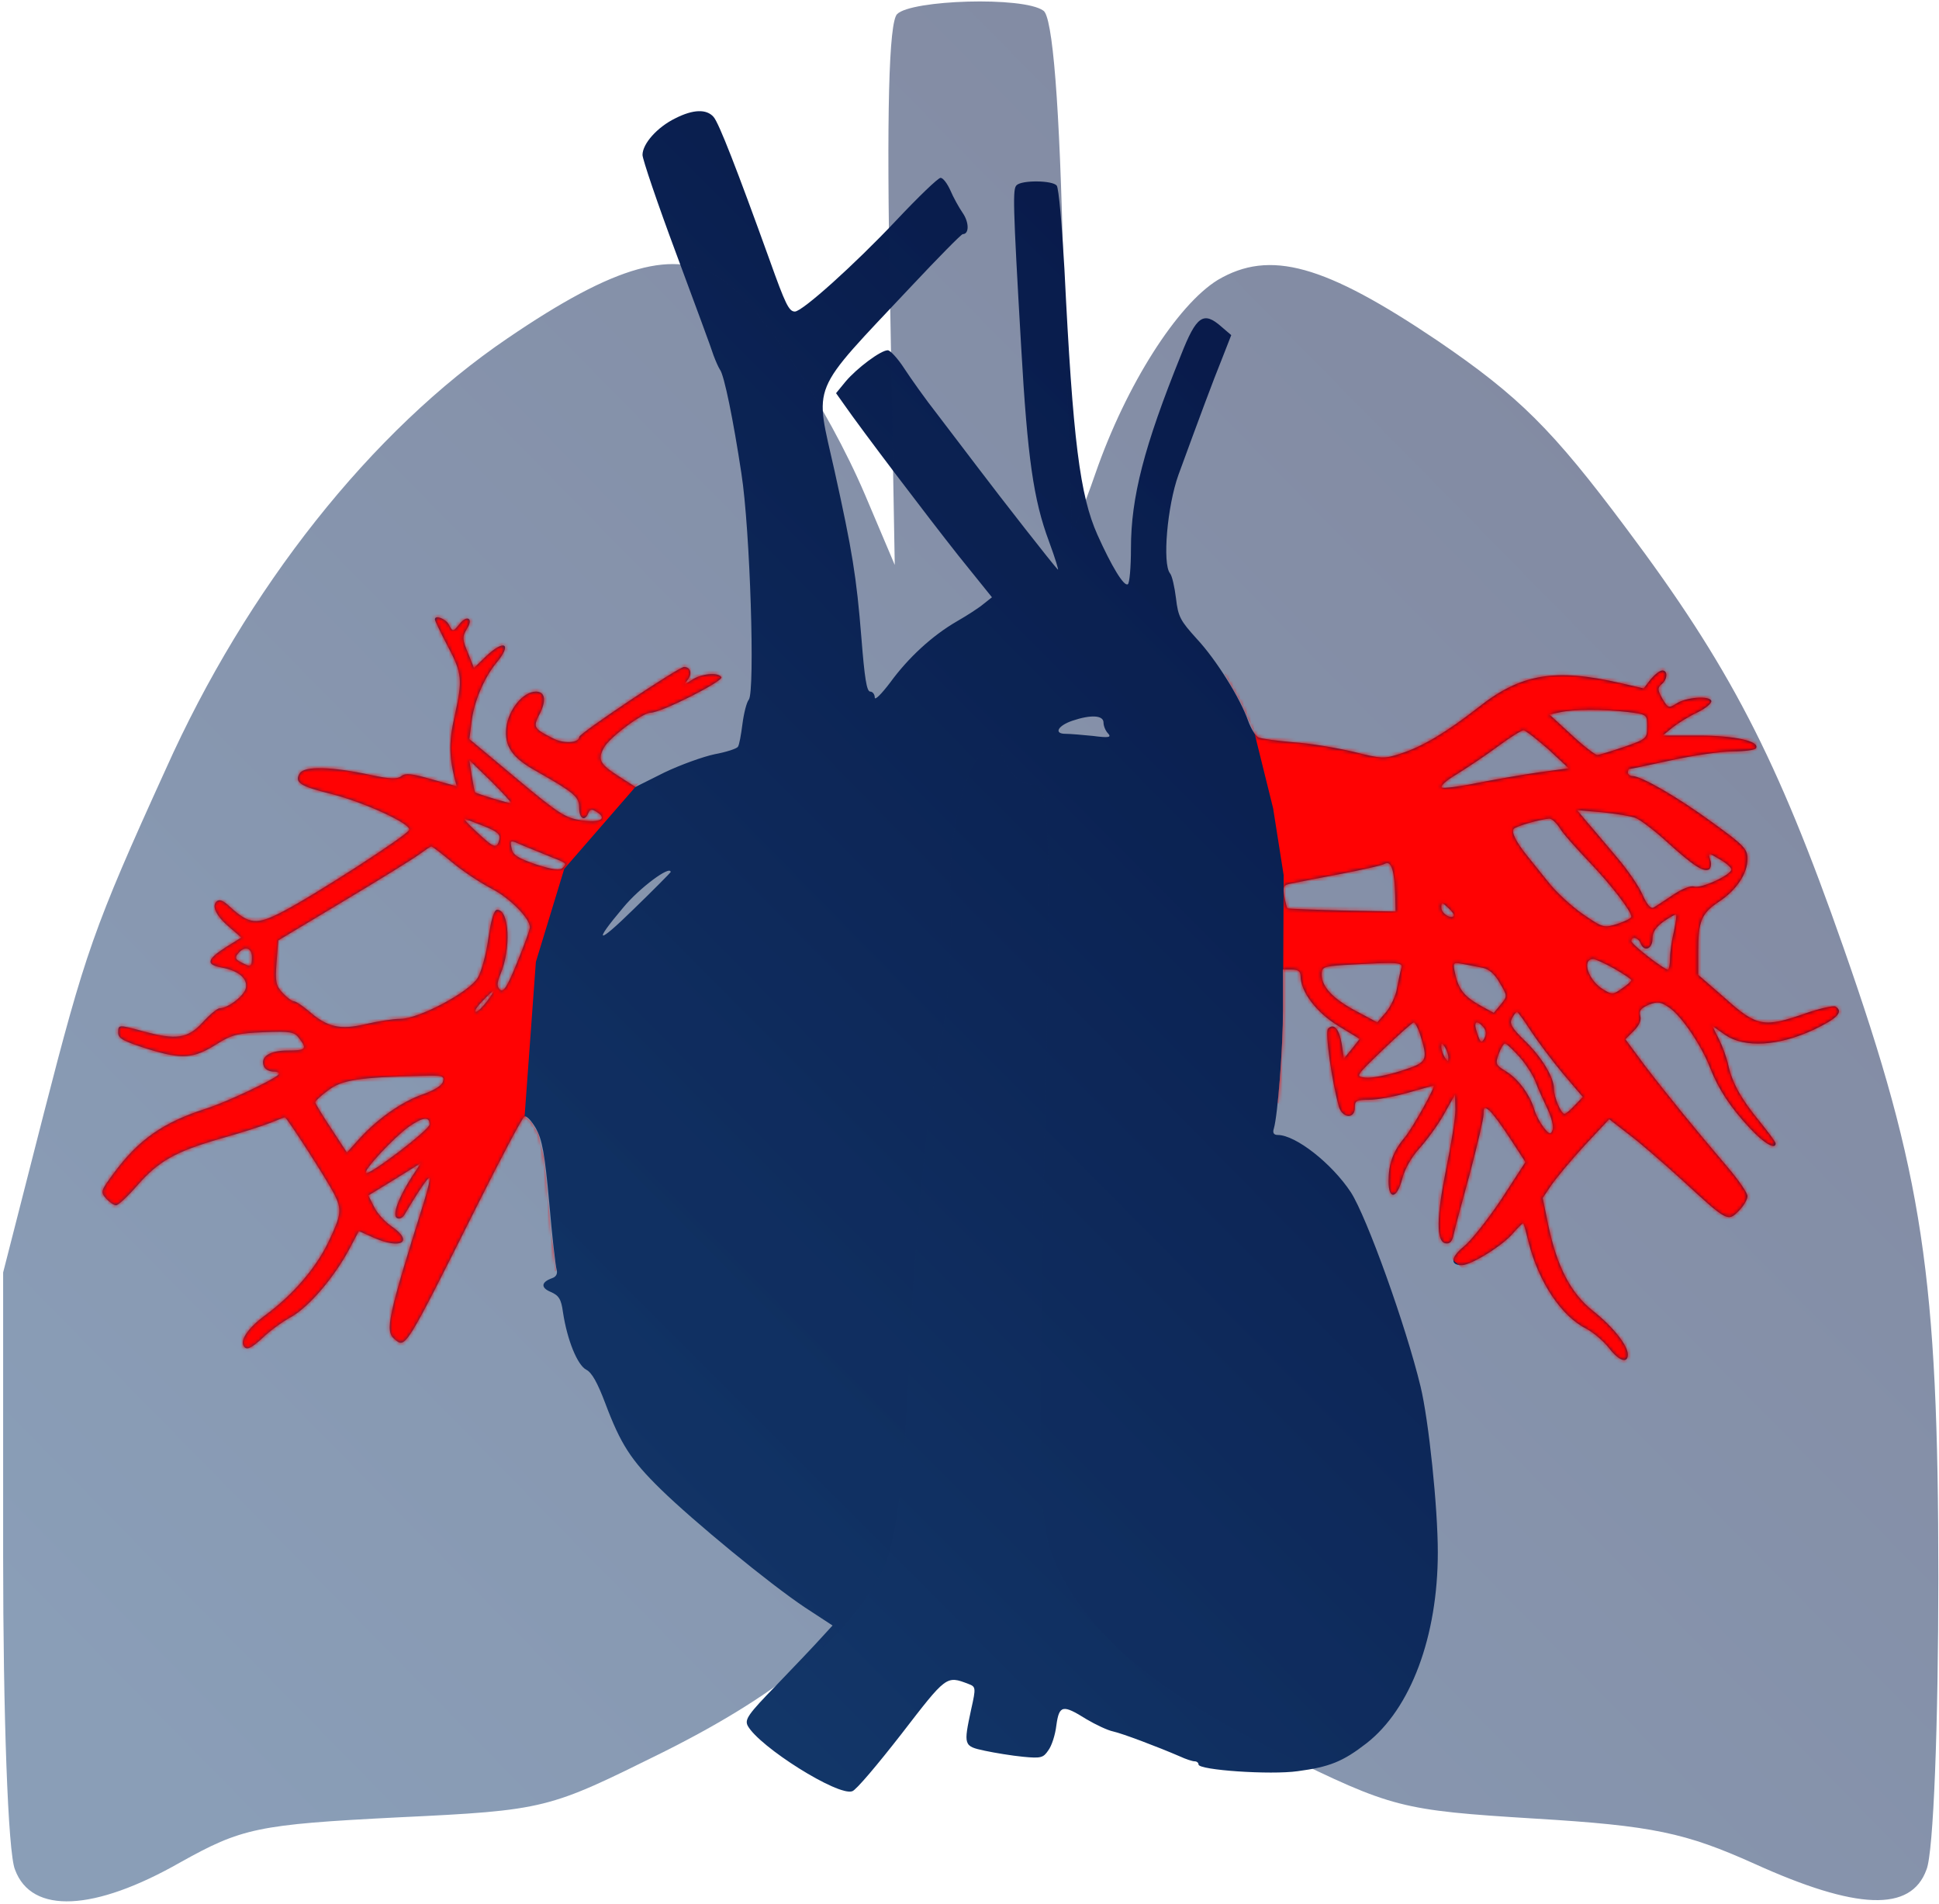 <?xml version="1.0" encoding="UTF-8"?> <svg xmlns="http://www.w3.org/2000/svg" width="551" height="541" viewBox="0 0 551 541" fill="none"> <path d="M191.88 33.636C186.78 36.136 182.58 40.837 182.58 44.036C182.58 45.236 186.88 57.937 192.18 72.136C197.48 86.436 202.28 99.337 202.78 101.036C203.38 102.636 204.18 104.436 204.58 105.036C205.78 106.536 208.38 119.336 210.68 134.536C213.18 150.536 214.58 196.636 212.78 198.836C212.18 199.536 211.38 202.636 210.98 205.736C210.58 208.836 210.08 211.736 209.68 212.236C209.38 212.736 206.38 213.736 203.08 214.336C199.78 215.036 193.38 217.336 188.78 219.536L180.58 223.637L175.58 220.436C170.48 217.136 169.78 215.836 171.58 212.536C173.08 209.636 182.58 202.536 184.88 202.536C187.88 202.536 205.68 193.536 204.98 192.436C204.08 190.936 199.18 191.436 196.58 193.236C194.28 194.736 194.18 194.736 195.38 193.236C196.78 191.536 196.28 189.536 194.38 189.536C192.88 189.536 164.58 208.436 164.58 209.436C164.58 211.136 160.18 211.436 157.18 209.836C151.78 207.136 151.48 206.636 153.08 203.436C155.38 199.136 154.98 196.536 152.28 196.536C148.68 196.536 144.48 201.636 143.88 206.736C143.28 212.036 145.48 215.337 152.38 219.137C163.28 225.337 164.58 226.436 164.58 229.536C164.58 232.636 166.18 233.636 167.18 231.036C167.68 229.936 168.18 229.836 169.58 230.736C172.68 232.736 170.58 233.837 165.28 233.137C160.68 232.437 158.98 231.436 146.78 221.236L133.38 210.036L133.98 205.336C134.58 199.636 137.58 192.536 141.08 188.336C145.68 182.836 143.28 181.537 137.98 186.637L134.68 189.836L133.18 186.036C131.28 181.536 131.28 181.036 132.78 178.536C134.58 175.736 132.68 174.636 130.58 177.336C128.68 179.636 128.68 179.636 127.58 177.536C126.68 175.836 123.58 174.636 123.58 176.036C123.58 176.336 125.18 179.736 127.18 183.536C131.38 191.436 131.48 193.136 129.18 203.536C127.58 210.536 127.58 214.636 129.18 221.236L129.78 223.436L122.58 221.436C117.08 219.836 115.18 219.636 114.08 220.536C112.98 221.436 110.98 221.436 105.38 220.236C94.18 217.836 86.58 217.636 85.18 219.736C83.58 222.336 85.18 223.437 94.18 225.637C103.58 228.037 116.88 234.136 116.28 235.836C115.78 237.336 89.28 254.436 80.38 259.036C72.88 262.936 70.88 262.736 65.28 257.636C63.38 255.836 62.28 255.436 61.48 256.236C60.08 257.636 61.58 260.537 65.58 263.837L68.58 266.436L64.08 269.236C58.78 272.636 58.48 274.136 62.88 274.936C67.78 275.836 70.38 278.036 69.88 280.736C69.48 282.936 64.78 286.536 62.38 286.536C61.78 286.536 59.58 288.336 57.58 290.536C53.38 295.136 50.08 295.636 40.58 293.036C33.58 291.136 33.58 291.136 33.58 293.536C33.58 295.136 35.18 295.936 42.08 298.136C51.88 301.136 54.98 300.936 61.88 296.536C65.88 294.036 67.58 293.637 74.98 293.337C82.48 293.037 83.68 293.236 84.98 295.036C87.38 298.136 86.98 298.536 81.68 298.536C76.58 298.536 73.88 300.336 74.98 303.036C75.28 303.836 76.48 304.536 77.78 304.536C79.08 304.536 79.58 304.936 79.08 305.436C77.38 307.036 64.28 313.236 58.58 315.036C46.38 318.936 39.38 323.837 32.38 333.337C28.58 338.437 28.48 338.736 30.18 340.636C31.08 341.636 32.38 342.536 32.98 342.536C33.58 342.536 36.28 340.036 38.88 337.036C45.08 329.936 49.68 327.336 62.78 323.536C68.58 321.936 74.98 319.836 76.98 319.036C78.88 318.236 80.68 317.536 80.98 317.536C81.48 317.536 92.78 335.037 94.98 339.337C97.18 343.737 97.08 345.136 93.18 353.236C89.68 360.436 83.18 368.037 75.28 373.837C70.28 377.537 67.88 381.236 69.48 382.836C70.28 383.636 71.48 383.036 74.38 380.436C76.38 378.436 80.18 375.636 82.78 374.236C87.88 371.336 95.08 362.836 99.28 354.936L101.98 349.837L105.98 351.636C113.98 355.236 117.78 352.936 111.18 348.436C109.28 347.136 107.08 344.636 106.28 342.936L104.68 339.736L112.18 335.136L119.58 330.536L117.08 334.337C113.28 340.237 111.38 345.336 112.78 346.136C113.48 346.536 114.38 346.136 114.98 345.136C119.18 338.036 121.78 334.336 122.08 334.736C122.28 334.936 121.58 338.036 120.48 341.536C110.18 374.336 109.38 378.236 112.08 380.536C115.28 383.236 114.88 383.937 135.88 342.036C142.48 328.836 148.38 317.737 148.98 317.337C149.58 316.937 150.98 318.436 152.28 320.636C154.08 323.936 154.78 327.637 156.08 341.837C156.88 351.337 157.88 359.837 158.18 360.837C158.48 361.937 158.08 362.836 156.88 363.236C153.78 364.336 153.58 365.936 156.48 367.136C158.78 368.136 159.48 369.136 159.98 372.936C161.18 380.836 164.08 387.936 166.58 389.236C168.18 390.036 169.78 392.936 171.98 398.736C176.38 410.436 179.28 414.936 187.78 423.236C196.98 432.236 218.58 450.036 228.78 456.836L236.58 461.936L233.28 465.536C231.58 467.436 225.88 473.436 220.78 478.736C212.48 487.236 211.58 488.636 212.48 490.436C215.78 496.436 238.18 510.536 242.18 509.036C243.28 508.736 249.48 501.336 256.18 492.736C268.98 476.136 268.88 476.136 275.18 478.536C277.28 479.336 277.38 479.536 275.98 485.736C273.78 496.036 273.78 496.236 279.88 497.536C282.68 498.136 287.58 498.936 290.68 499.236C295.78 499.736 296.48 499.536 297.88 497.436C298.88 496.136 299.88 492.936 300.18 490.336C300.98 484.536 301.98 484.336 308.68 488.536C311.38 490.136 314.78 491.736 316.28 492.036C318.98 492.636 328.78 496.336 335.28 499.136C336.98 499.936 338.88 500.536 339.48 500.536C340.08 500.536 340.58 500.936 340.58 501.436C340.58 503.036 361.08 504.436 368.78 503.336C377.78 502.136 381.58 500.636 388.28 495.436C400.88 485.636 408.58 465.036 408.58 441.136C408.58 428.336 405.98 403.536 403.68 394.036C399.48 376.636 388.38 345.837 383.88 338.837C378.48 330.637 368.18 322.536 363.08 322.536C361.98 322.536 361.58 321.936 361.98 320.736C363.08 317.036 364.58 297.836 364.58 286.936V275.536H367.08C368.88 275.536 369.58 276.037 369.58 277.337C369.58 281.837 374.08 287.736 380.28 291.536L386.38 295.236L384.18 298.036L381.88 300.837L381.28 296.736C380.58 292.436 379.08 290.637 377.38 292.337C376.48 293.237 378.48 307.436 380.48 314.536C381.48 317.836 385.08 318.036 384.98 314.736C384.98 312.836 385.38 312.536 388.98 312.536C391.28 312.536 396.28 311.636 400.08 310.536C403.88 309.436 407.18 308.536 407.38 308.536C408.08 308.536 401.38 320.636 399.18 323.236C395.88 327.136 394.58 330.736 394.58 335.636C394.58 341.136 396.98 340.736 398.48 334.936C399.18 332.236 401.08 328.836 403.28 326.436C405.28 324.236 408.48 319.936 410.28 316.736L413.48 311.036L413.58 315.337C413.58 317.737 412.38 325.236 410.98 332.036C408.18 345.936 408.08 352.837 410.78 353.337C411.98 353.537 412.68 352.837 413.08 350.837C413.38 349.337 415.48 341.536 417.68 333.536C419.78 325.536 421.58 317.936 421.58 316.636C421.58 314.536 421.78 314.436 423.28 315.636C424.18 316.436 426.88 320.036 429.18 323.636L433.48 330.236L426.68 340.736C422.88 346.436 418.08 352.536 415.98 354.236C412.28 357.236 411.98 359.536 415.38 359.536C418.08 359.536 427.08 353.936 429.98 350.436C431.48 348.736 432.78 347.436 432.88 347.636C433.08 347.836 433.68 350.236 434.38 353.036C437.18 364.236 443.68 374.036 450.68 377.536C452.78 378.636 455.68 381.136 457.18 383.036C459.98 386.736 462.58 387.637 462.58 384.937C462.58 382.337 458.28 376.936 452.68 372.536C446.38 367.536 442.48 360.036 439.98 348.236L438.38 340.436L440.88 336.736C442.28 334.736 446.48 329.636 450.28 325.536L457.28 318.036L462.68 322.236C465.68 324.436 472.58 330.436 478.08 335.436C490.88 347.236 490.98 347.236 494.08 344.136C495.48 342.736 496.58 340.836 496.58 339.936C496.58 339.036 493.98 335.236 490.88 331.636C481.68 320.836 473.78 311.136 467.58 303.036L461.88 295.337L464.28 292.936C465.88 291.336 466.48 289.836 466.08 288.636C465.68 287.236 466.28 286.536 468.48 285.536C471.08 284.536 471.88 284.636 474.48 286.436C477.98 288.936 483.58 297.236 485.98 303.536C488.28 309.436 491.78 314.836 497.38 320.736C501.28 324.936 504.58 326.836 504.58 324.936C504.58 324.536 502.48 321.736 499.98 318.636C494.78 312.336 492.18 307.636 491.08 302.536C490.68 300.636 489.48 297.337 488.48 295.337L486.58 291.536L490.28 294.136C495.78 297.836 505.28 297.336 515.38 292.636C522.08 289.436 523.98 287.536 521.58 286.036C520.98 285.736 517.28 286.536 513.18 287.936C501.28 292.136 499.18 291.736 490.28 283.736L482.58 277.036V270.337C482.58 261.737 483.48 259.536 488.48 256.236C493.48 252.936 496.58 248.236 496.58 244.036C496.58 241.236 495.48 240.137 486.48 233.637C476.78 226.537 466.38 220.536 463.88 220.536C463.18 220.536 462.58 220.036 462.58 219.536C462.58 218.936 462.78 218.536 462.98 218.536C463.28 218.536 468.58 217.436 474.98 216.036C481.38 214.636 489.18 213.536 492.48 213.536C495.78 213.536 498.68 213.137 498.98 212.637C500.18 210.637 492.88 209.036 482.78 209.036H472.48L475.28 206.736C476.78 205.536 479.98 203.536 482.38 202.436C484.78 201.236 486.48 199.837 486.28 199.137C485.68 197.637 479.08 198.136 476.38 199.936C474.18 201.336 473.98 201.236 472.38 198.536C470.98 196.036 470.98 195.436 472.18 194.436C473.88 193.036 473.98 190.536 472.38 190.536C471.68 190.536 470.28 191.636 469.08 193.036L467.08 195.637L460.58 194.137C441.88 189.837 432.18 191.436 420.08 201.036C410.98 208.136 404.28 212.137 398.08 214.137C393.28 215.737 392.58 215.637 384.58 213.637C379.88 212.537 372.28 211.236 367.58 210.936C362.88 210.536 358.38 209.936 357.58 209.536C356.68 209.036 355.48 207.036 354.68 204.836C352.48 198.536 345.68 187.536 340.08 181.536C335.48 176.436 334.78 175.336 334.18 170.036C333.78 166.836 333.08 163.636 332.48 162.936C330.28 160.236 331.68 143.836 334.88 134.936C340.88 118.536 344.78 108.037 347.18 102.137L349.88 95.237L347.08 92.837C341.98 88.337 339.98 89.737 335.58 100.936C325.08 126.936 321.38 141.336 321.38 155.836C321.38 161.136 320.98 165.836 320.48 166.036C319.38 166.736 315.88 160.936 311.88 152.036C306.88 140.836 304.88 125.336 302.48 76.537C301.78 64.136 300.88 53.437 300.28 52.736C299.08 51.236 290.38 51.136 288.88 52.636C287.78 53.736 287.78 57.136 290.18 98.537C291.98 130.136 293.68 142.036 298.08 153.836C299.88 158.736 300.98 162.336 300.58 161.836C299.28 160.536 284.58 141.737 278.08 133.137C274.78 128.837 269.48 121.837 266.28 117.637C262.98 113.437 258.88 107.636 256.98 104.736C255.18 101.936 252.98 99.537 252.28 99.537C250.28 99.537 243.48 104.636 240.28 108.436L237.58 111.736L239.78 114.836C244.98 122.336 263.68 146.936 272.38 157.936L281.88 169.736L279.48 171.637C278.18 172.737 274.78 174.936 271.98 176.536C264.88 180.636 258.08 186.936 252.98 193.936C250.48 197.236 248.58 199.136 248.58 198.236C248.58 197.336 247.98 196.536 247.28 196.536C246.28 196.536 245.68 192.636 244.78 181.236C243.38 163.836 242.18 156.536 237.18 133.936C231.48 108.336 229.68 112.536 258.98 81.337C266.58 73.237 273.18 66.537 273.58 66.537C275.48 66.537 275.38 63.136 273.58 60.536C272.48 58.937 270.88 56.036 270.08 54.136C269.18 52.136 267.98 50.536 267.28 50.536C266.58 50.536 260.88 56.036 254.58 62.736C242.68 75.337 227.98 88.537 225.88 88.537C224.18 88.537 223.18 86.436 218.68 73.837C209.38 48.036 204.28 34.937 202.78 33.236C200.78 30.936 196.98 31.037 191.88 33.636ZM462.58 202.336C468.08 203.036 468.08 203.036 468.08 206.536C468.08 209.836 467.88 210.036 461.58 212.236C457.98 213.436 454.58 214.536 453.88 214.536C453.28 214.536 449.88 211.936 446.48 208.736L440.28 203.036L443.18 202.436C446.98 201.536 455.68 201.536 462.58 202.336ZM313.58 205.336C313.58 206.336 314.18 207.736 314.88 208.436C315.88 209.536 315.18 209.737 310.58 209.137C307.58 208.837 304.08 208.536 302.78 208.536C299.38 208.536 300.58 206.236 304.68 204.836C309.98 203.036 313.58 203.236 313.58 205.336ZM439.98 212.936L445.78 218.336L436.98 219.536C432.08 220.236 424.28 221.636 419.58 222.536C414.88 223.536 410.48 224.036 409.78 223.836C409.08 223.536 410.88 221.837 413.78 220.137C416.68 218.337 421.98 214.836 425.48 212.236C428.98 209.636 432.28 207.536 432.98 207.536C433.58 207.636 436.68 210.036 439.98 212.936ZM145.18 228.236C144.98 228.436 135.58 225.637 134.98 225.137C134.88 225.037 134.48 223.036 134.08 220.536L133.38 216.036L139.48 221.936C142.78 225.236 145.38 228.036 145.18 228.236ZM464.78 232.436C466.08 232.936 470.18 236.036 473.78 239.336C481.18 246.036 484.08 247.936 485.68 247.036C486.18 246.636 486.38 245.436 485.98 244.336C485.38 242.236 485.38 242.237 488.58 244.137C490.38 245.137 491.88 246.436 491.98 247.036C492.18 248.536 483.38 252.636 481.38 251.936C480.38 251.636 477.88 252.637 475.38 254.337C472.98 255.937 470.58 257.536 469.88 257.936C469.08 258.336 467.98 257.037 466.78 254.337C465.78 251.937 462.48 247.137 459.48 243.637C456.48 240.137 452.78 235.636 451.08 233.736L448.18 230.236L455.28 230.836C459.28 231.236 463.48 231.936 464.78 232.436ZM137.68 234.836C141.38 236.336 142.28 237.137 141.88 238.637C141.18 241.337 140.38 241.036 135.48 236.436C133.08 234.236 131.58 232.536 132.08 232.736C132.68 232.936 135.18 233.836 137.68 234.836ZM443.18 235.236C444.08 236.836 447.98 241.136 451.68 245.036C457.88 251.536 463.58 258.936 463.58 260.536C463.58 260.936 461.78 261.836 459.68 262.536C455.78 263.736 455.58 263.737 449.88 259.837C446.68 257.637 442.08 253.436 439.78 250.436C437.38 247.436 434.78 244.236 434.08 243.336C430.68 239.136 429.38 236.336 430.18 235.536C430.98 234.736 437.28 232.937 440.18 232.637C440.88 232.537 442.18 233.736 443.18 235.236ZM156.08 243.336C161.18 245.336 161.18 245.337 159.88 246.637C159.08 247.437 156.98 247.137 152.28 245.637C147.08 243.837 145.68 242.936 145.38 241.036C144.88 238.636 144.88 238.636 148.48 240.236C150.48 241.036 153.88 242.436 156.08 243.336ZM128.58 245.137C131.58 247.637 136.58 250.936 139.68 252.536C144.78 255.136 150.58 260.936 150.58 263.536C150.58 264.136 148.98 268.536 146.98 273.436C144.18 280.336 143.08 282.136 142.08 281.236C141.18 280.336 141.18 279.436 142.18 276.936C145.28 269.636 144.78 258.536 141.28 258.536C140.38 258.536 139.58 261.236 138.78 266.636C138.18 271.136 136.78 276.137 135.78 277.837C133.48 281.837 119.08 289.536 113.78 289.536C111.78 289.536 107.28 290.236 103.88 291.036C96.68 292.736 92.98 291.937 87.78 287.337C85.98 285.837 84.08 284.536 83.48 284.536C82.98 284.536 81.48 283.436 80.28 282.136C78.38 280.036 78.18 278.936 78.58 273.536L79.08 267.236L97.58 256.136C107.78 250.036 117.48 244.036 119.08 242.836C120.78 241.636 122.28 240.536 122.58 240.536C122.88 240.536 125.58 242.637 128.58 245.137ZM396.48 254.536L396.58 259.036L381.38 258.736C372.98 258.536 365.98 258.236 365.88 258.136C365.68 258.036 365.28 256.436 364.98 254.736C364.48 252.036 364.68 251.537 366.68 251.137C367.98 250.837 374.28 249.636 380.58 248.436C386.88 247.236 392.78 245.936 393.58 245.436C395.38 244.536 396.28 247.436 396.48 254.536ZM190.58 247.836C190.58 247.936 185.78 252.836 179.88 258.536C169.68 268.536 168.38 268.236 177.08 257.936C181.68 252.336 190.58 245.736 190.58 247.836ZM413.08 260.337C412.18 261.237 409.58 259.536 409.58 257.936C409.58 256.336 409.78 256.336 411.58 258.036C412.68 259.036 413.38 260.037 413.08 260.337ZM475.68 264.636C475.08 267.036 474.58 270.536 474.58 272.236C474.58 274.036 474.28 275.536 473.98 275.536C472.78 275.536 463.58 268.336 463.58 267.436C463.58 265.936 465.58 266.436 466.18 268.036C467.18 270.636 469.58 269.736 469.58 266.736C469.58 264.836 470.58 263.437 472.78 261.837C474.58 260.637 476.08 259.736 476.28 259.936C476.48 260.136 476.18 262.236 475.68 264.636ZM71.58 272.036C71.58 274.836 71.28 274.936 68.48 273.436C66.88 272.636 66.68 272.136 67.68 270.936C69.48 268.736 71.58 269.236 71.58 272.036ZM458.68 275.236C461.38 276.836 463.58 278.236 463.58 278.536C463.58 278.836 462.38 279.936 460.88 280.936C458.48 282.636 458.08 282.736 455.68 281.236C451.38 278.736 449.28 272.536 452.78 272.536C453.28 272.536 455.98 273.736 458.68 275.236ZM398.18 275.236C397.88 276.236 397.38 278.737 396.98 280.837C396.68 282.937 395.18 286.036 393.88 287.636L391.38 290.536L385.38 287.337C378.78 283.837 375.58 280.436 375.58 276.936C375.58 274.836 376.08 274.636 381.88 274.236C397.88 273.336 398.78 273.436 398.18 275.236ZM421.38 275.036C423.18 275.436 424.78 276.837 426.18 279.337C428.38 283.037 428.38 283.136 426.48 285.436L424.48 287.837L420.98 285.936C416.28 283.336 414.58 281.336 413.58 277.036C412.78 273.436 412.78 273.436 415.68 273.936C417.28 274.236 419.78 274.736 421.38 275.036ZM138.38 284.536C137.18 286.136 135.78 287.536 135.18 287.536C134.68 287.536 135.48 286.136 137.08 284.536C138.68 282.836 140.08 281.536 140.28 281.536C140.48 281.536 139.68 282.836 138.38 284.536ZM434.98 292.936C436.88 295.836 440.98 301.336 444.08 305.036L449.78 311.736L447.48 314.136C446.28 315.436 444.98 316.536 444.58 316.536C443.58 316.536 441.58 311.736 441.58 309.436C441.58 306.136 438.08 300.336 433.18 295.636C429.48 292.036 428.88 290.837 429.68 289.337C430.18 288.337 430.88 287.536 431.08 287.536C431.28 287.536 433.08 289.936 434.98 292.936ZM403.48 293.736C405.88 301.536 405.78 301.837 398.08 304.337C394.28 305.537 389.78 306.436 388.08 306.236C385.08 305.936 385.08 305.936 393.08 298.236C397.48 294.036 401.38 290.536 401.78 290.536C402.08 290.536 402.88 292.036 403.48 293.736ZM421.58 291.936C422.38 292.936 422.38 294.036 421.78 295.136C420.98 296.536 420.68 296.336 419.78 293.636C418.58 290.336 419.48 289.536 421.58 291.936ZM411.58 300.536C411.58 301.836 411.48 301.836 410.58 300.536C410.08 299.736 409.58 298.336 409.58 297.536C409.58 296.236 409.68 296.236 410.58 297.536C411.08 298.336 411.58 299.736 411.58 300.536ZM431.78 300.337C433.58 302.337 435.68 305.636 436.38 307.536C437.08 309.436 438.68 312.936 439.78 315.236C440.88 317.536 441.58 320.236 441.18 321.136C440.68 322.536 440.28 322.436 438.68 320.436C437.68 319.136 436.48 316.936 436.08 315.536C434.78 311.136 431.58 306.736 428.08 304.536C424.98 302.636 424.88 302.336 425.88 299.536C426.48 297.836 427.28 296.536 427.68 296.536C428.08 296.536 429.88 298.237 431.78 300.337ZM125.88 307.337C125.68 308.437 123.38 309.836 120.28 310.936C114.18 313.036 107.28 317.936 102.18 323.536L98.58 327.536L94.08 320.636C91.58 316.936 89.58 313.536 89.58 313.236C89.58 312.936 91.18 311.337 93.28 309.837C97.08 306.937 101.88 306.136 119.78 305.736C125.68 305.536 126.38 305.737 125.88 307.337ZM122.08 319.536C122.08 321.036 104.88 334.137 103.98 333.337C103.28 332.537 111.68 323.537 115.98 320.337C120.08 317.437 122.08 317.136 122.08 319.536Z" fill="url(#paint0_linear_135_70)"></path> <g opacity="0.5"> <path d="M254.933 4C252.572 6.362 251.897 32.34 252.909 83.958L254.259 160.542L245.824 140.637C235.028 115.334 215.798 86.32 205.002 79.235C191.844 70.463 174.976 75.186 144.275 96.104C105.477 122.419 70.052 167.29 47.111 218.57C26.531 263.778 24.169 270.863 12.361 316.746L0.891 361.617V442.249C0.891 486.445 2.24 526.593 4.264 531.316C8.988 544.136 26.868 543.124 51.159 529.292C68.703 519.508 73.089 518.496 112.899 516.472C155.408 514.447 155.745 514.11 188.471 497.916C222.883 480.71 242.788 463.841 251.56 444.611C254.933 437.526 257.295 416.272 258.644 381.522C259.994 352.845 263.368 317.758 266.067 303.926C269.103 290.094 270.79 268.839 270.115 256.694C268.766 228.017 279.899 201.027 286.309 217.896C287.659 220.595 290.695 222.956 293.731 222.956C298.454 222.956 298.792 234.427 296.768 327.88C294.743 423.019 295.081 433.815 300.141 444.948C309.588 465.191 329.156 481.385 363.905 498.253C395.618 513.773 397.98 514.447 436.103 516.809C469.84 518.833 478.95 520.857 498.517 529.629C527.531 542.787 543.051 543.462 547.437 531.316C549.461 526.593 550.81 489.482 550.81 448.322C550.81 362.966 546.424 333.615 523.82 269.176C504.927 215.197 491.432 189.219 462.081 150.083C441.164 122.081 431.717 112.635 408.438 96.778C376.388 75.186 360.869 70.8 346.024 79.572C334.554 86.657 320.046 109.261 311.275 134.564C307.564 145.36 304.527 152.108 304.527 150.421C304.527 148.397 303.515 114.997 302.166 76.198C301.153 29.641 299.129 4.338 296.43 2.988C290.695 -1.06 258.982 -0.048 254.933 4Z" fill="url(#paint1_linear_135_70)"></path> </g> <mask id="mask0_135_70" style="mask-type:alpha" maskUnits="userSpaceOnUse" x="29" y="31" width="494" height="479"> <path d="M191.88 33.636C186.78 36.136 182.58 40.837 182.58 44.036C182.58 45.236 186.88 57.937 192.18 72.136C197.48 86.436 202.28 99.337 202.78 101.036C203.38 102.636 204.18 104.436 204.58 105.036C205.78 106.536 208.38 119.336 210.68 134.536C213.18 150.536 214.58 196.636 212.78 198.836C212.18 199.536 211.38 202.636 210.98 205.736C210.58 208.836 210.08 211.736 209.68 212.236C209.38 212.736 206.38 213.736 203.08 214.336C199.78 215.036 193.38 217.336 188.78 219.536L180.58 223.637L175.58 220.436C170.48 217.136 169.78 215.836 171.58 212.536C173.08 209.636 182.58 202.536 184.88 202.536C187.88 202.536 205.68 193.536 204.98 192.436C204.08 190.936 199.18 191.436 196.58 193.236C194.28 194.736 194.18 194.736 195.38 193.236C196.78 191.536 196.28 189.536 194.38 189.536C192.88 189.536 164.58 208.436 164.58 209.436C164.58 211.136 160.18 211.436 157.18 209.836C151.78 207.136 151.48 206.636 153.08 203.436C155.38 199.136 154.98 196.536 152.28 196.536C148.68 196.536 144.48 201.636 143.88 206.736C143.28 212.036 145.48 215.337 152.38 219.137C163.28 225.337 164.58 226.436 164.58 229.536C164.58 232.636 166.18 233.636 167.18 231.036C167.68 229.936 168.18 229.836 169.58 230.736C172.68 232.736 170.58 233.837 165.28 233.137C160.68 232.437 158.98 231.436 146.78 221.236L133.38 210.036L133.98 205.336C134.58 199.636 137.58 192.536 141.08 188.336C145.68 182.836 143.28 181.537 137.98 186.637L134.68 189.836L133.18 186.036C131.28 181.536 131.28 181.036 132.78 178.536C134.58 175.736 132.68 174.636 130.58 177.336C128.68 179.636 128.68 179.636 127.58 177.536C126.68 175.836 123.58 174.636 123.58 176.036C123.58 176.336 125.18 179.736 127.18 183.536C131.38 191.436 131.48 193.136 129.18 203.536C127.58 210.536 127.58 214.636 129.18 221.236L129.78 223.436L122.58 221.436C117.08 219.836 115.18 219.636 114.08 220.536C112.98 221.436 110.98 221.436 105.38 220.236C94.18 217.836 86.58 217.636 85.18 219.736C83.58 222.336 85.18 223.437 94.18 225.637C103.58 228.037 116.88 234.136 116.28 235.836C115.78 237.336 89.28 254.436 80.38 259.036C72.88 262.936 70.88 262.736 65.28 257.636C63.38 255.836 62.28 255.436 61.48 256.236C60.08 257.636 61.58 260.537 65.58 263.837L68.58 266.436L64.08 269.236C58.78 272.636 58.48 274.136 62.88 274.936C67.78 275.836 70.38 278.036 69.88 280.736C69.48 282.936 64.78 286.536 62.38 286.536C61.78 286.536 59.58 288.336 57.58 290.536C53.38 295.136 50.08 295.636 40.58 293.036C33.58 291.136 33.58 291.136 33.58 293.536C33.58 295.136 35.18 295.936 42.08 298.136C51.88 301.136 54.98 300.936 61.88 296.536C65.88 294.036 67.58 293.637 74.98 293.337C82.48 293.037 83.68 293.236 84.98 295.036C87.38 298.136 86.98 298.536 81.68 298.536C76.58 298.536 73.88 300.336 74.98 303.036C75.28 303.836 76.48 304.536 77.78 304.536C79.08 304.536 79.58 304.936 79.08 305.436C77.38 307.036 64.28 313.236 58.58 315.036C46.38 318.936 39.38 323.837 32.38 333.337C28.58 338.437 28.48 338.736 30.18 340.636C31.08 341.636 32.38 342.536 32.98 342.536C33.58 342.536 36.28 340.036 38.88 337.036C45.08 329.936 49.68 327.336 62.78 323.536C68.58 321.936 74.98 319.836 76.98 319.036C78.88 318.236 80.68 317.536 80.98 317.536C81.48 317.536 92.78 335.037 94.98 339.337C97.18 343.737 97.08 345.136 93.18 353.236C89.68 360.436 83.18 368.037 75.28 373.837C70.28 377.537 67.88 381.236 69.48 382.836C70.28 383.636 71.48 383.036 74.38 380.436C76.38 378.436 80.18 375.636 82.78 374.236C87.88 371.336 95.08 362.836 99.28 354.936L101.98 349.837L105.98 351.636C113.98 355.236 117.78 352.936 111.18 348.436C109.28 347.136 107.08 344.636 106.28 342.936L104.68 339.736L112.18 335.136L119.58 330.536L117.08 334.337C113.28 340.237 111.38 345.336 112.78 346.136C113.48 346.536 114.38 346.136 114.98 345.136C119.18 338.036 121.78 334.336 122.08 334.736C122.28 334.936 121.58 338.036 120.48 341.536C110.18 374.336 109.38 378.236 112.08 380.536C115.28 383.236 114.88 383.937 135.88 342.036C142.48 328.836 148.38 317.737 148.98 317.337C149.58 316.937 150.98 318.436 152.28 320.636C154.08 323.936 154.78 327.637 156.08 341.837C156.88 351.337 157.88 359.837 158.18 360.837C158.48 361.937 158.08 362.836 156.88 363.236C153.78 364.336 153.58 365.936 156.48 367.136C158.78 368.136 159.48 369.136 159.98 372.936C161.18 380.836 164.08 387.936 166.58 389.236C168.18 390.036 169.78 392.936 171.98 398.736C176.38 410.436 179.28 414.936 187.78 423.236C196.98 432.236 218.58 450.036 228.78 456.836L236.58 461.936L233.28 465.536C231.58 467.436 225.88 473.436 220.78 478.736C212.48 487.236 211.58 488.636 212.48 490.436C215.78 496.436 238.18 510.536 242.18 509.036C243.28 508.736 249.48 501.336 256.18 492.736C268.98 476.136 268.88 476.136 275.18 478.536C277.28 479.336 277.38 479.536 275.98 485.736C273.78 496.036 273.78 496.236 279.88 497.536C282.68 498.136 287.58 498.936 290.68 499.236C295.78 499.736 296.48 499.536 297.88 497.436C298.88 496.136 299.88 492.936 300.18 490.336C300.98 484.536 301.98 484.336 308.68 488.536C311.38 490.136 314.78 491.736 316.28 492.036C318.98 492.636 328.78 496.336 335.28 499.136C336.98 499.936 338.88 500.536 339.48 500.536C340.08 500.536 340.58 500.936 340.58 501.436C340.58 503.036 361.08 504.436 368.78 503.336C377.78 502.136 381.58 500.636 388.28 495.436C400.88 485.636 408.58 465.036 408.58 441.136C408.58 428.336 405.98 403.536 403.68 394.036C399.48 376.636 388.38 345.837 383.88 338.837C378.48 330.637 368.18 322.536 363.08 322.536C361.98 322.536 361.58 321.936 361.98 320.736C363.08 317.036 364.58 297.836 364.58 286.936V275.536H367.08C368.88 275.536 369.58 276.037 369.58 277.337C369.58 281.837 374.08 287.736 380.28 291.536L386.38 295.236L384.18 298.036L381.88 300.837L381.28 296.736C380.58 292.436 379.08 290.637 377.38 292.337C376.48 293.237 378.48 307.436 380.48 314.536C381.48 317.836 385.08 318.036 384.98 314.736C384.98 312.836 385.38 312.536 388.98 312.536C391.28 312.536 396.28 311.636 400.08 310.536C403.88 309.436 407.18 308.536 407.38 308.536C408.08 308.536 401.38 320.636 399.18 323.236C395.88 327.136 394.58 330.736 394.58 335.636C394.58 341.136 396.98 340.736 398.48 334.936C399.18 332.236 401.08 328.836 403.28 326.436C405.28 324.236 408.48 319.936 410.28 316.736L413.48 311.036L413.58 315.337C413.58 317.737 412.38 325.236 410.98 332.036C408.18 345.936 408.08 352.837 410.78 353.337C411.98 353.537 412.68 352.837 413.08 350.837C413.38 349.337 415.48 341.536 417.68 333.536C419.78 325.536 421.58 317.936 421.58 316.636C421.58 314.536 421.78 314.436 423.28 315.636C424.18 316.436 426.88 320.036 429.18 323.636L433.48 330.236L426.68 340.736C422.88 346.436 418.08 352.536 415.98 354.236C412.28 357.236 411.98 359.536 415.38 359.536C418.08 359.536 427.08 353.936 429.98 350.436C431.48 348.736 432.78 347.436 432.88 347.636C433.08 347.836 433.68 350.236 434.38 353.036C437.18 364.236 443.68 374.036 450.68 377.536C452.78 378.636 455.68 381.136 457.18 383.036C459.98 386.736 462.58 387.637 462.58 384.937C462.58 382.337 458.28 376.936 452.68 372.536C446.38 367.536 442.48 360.036 439.98 348.236L438.38 340.436L440.88 336.736C442.28 334.736 446.48 329.636 450.28 325.536L457.28 318.036L462.68 322.236C465.68 324.436 472.58 330.436 478.08 335.436C490.88 347.236 490.98 347.236 494.08 344.136C495.48 342.736 496.58 340.836 496.58 339.936C496.58 339.036 493.98 335.236 490.88 331.636C481.68 320.836 473.78 311.136 467.58 303.036L461.88 295.337L464.28 292.936C465.88 291.336 466.48 289.836 466.08 288.636C465.68 287.236 466.28 286.536 468.48 285.536C471.08 284.536 471.88 284.636 474.48 286.436C477.98 288.936 483.58 297.236 485.98 303.536C488.28 309.436 491.78 314.836 497.38 320.736C501.28 324.936 504.58 326.836 504.58 324.936C504.58 324.536 502.48 321.736 499.98 318.636C494.78 312.336 492.18 307.636 491.08 302.536C490.68 300.636 489.48 297.337 488.48 295.337L486.58 291.536L490.28 294.136C495.78 297.836 505.28 297.336 515.38 292.636C522.08 289.436 523.98 287.536 521.58 286.036C520.98 285.736 517.28 286.536 513.18 287.936C501.28 292.136 499.18 291.736 490.28 283.736L482.58 277.036V270.337C482.58 261.737 483.48 259.536 488.48 256.236C493.48 252.936 496.58 248.236 496.58 244.036C496.58 241.236 495.48 240.137 486.48 233.637C476.78 226.537 466.38 220.536 463.88 220.536C463.18 220.536 462.58 220.036 462.58 219.536C462.58 218.936 462.78 218.536 462.98 218.536C463.28 218.536 468.58 217.436 474.98 216.036C481.38 214.636 489.18 213.536 492.48 213.536C495.78 213.536 498.68 213.137 498.98 212.637C500.18 210.637 492.88 209.036 482.78 209.036H472.48L475.28 206.736C476.78 205.536 479.98 203.536 482.38 202.436C484.78 201.236 486.48 199.837 486.28 199.137C485.68 197.637 479.08 198.136 476.38 199.936C474.18 201.336 473.98 201.236 472.38 198.536C470.98 196.036 470.98 195.436 472.18 194.436C473.88 193.036 473.98 190.536 472.38 190.536C471.68 190.536 470.28 191.636 469.08 193.036L467.08 195.637L460.58 194.137C441.88 189.837 432.18 191.436 420.08 201.036C410.98 208.136 404.28 212.137 398.08 214.137C393.28 215.737 392.58 215.637 384.58 213.637C379.88 212.537 372.28 211.236 367.58 210.936C362.88 210.536 358.38 209.936 357.58 209.536C356.68 209.036 355.48 207.036 354.68 204.836C352.48 198.536 345.68 187.536 340.08 181.536C335.48 176.436 334.78 175.336 334.18 170.036C333.78 166.836 333.08 163.636 332.48 162.936C330.28 160.236 331.68 143.836 334.88 134.936C340.88 118.536 344.78 108.037 347.18 102.137L349.88 95.237L347.08 92.837C341.98 88.337 339.98 89.737 335.58 100.936C325.08 126.936 321.38 141.336 321.38 155.836C321.38 161.136 320.98 165.836 320.48 166.036C319.38 166.736 315.88 160.936 311.88 152.036C306.88 140.836 304.88 125.336 302.48 76.537C301.78 64.136 300.88 53.437 300.28 52.736C299.08 51.236 290.38 51.136 288.88 52.636C287.78 53.736 287.78 57.136 290.18 98.537C291.98 130.136 293.68 142.036 298.08 153.836C299.88 158.736 300.98 162.336 300.58 161.836C299.28 160.536 284.58 141.737 278.08 133.137C274.78 128.837 269.48 121.837 266.28 117.637C262.98 113.437 258.88 107.636 256.98 104.736C255.18 101.936 252.98 99.537 252.28 99.537C250.28 99.537 243.48 104.636 240.28 108.436L237.58 111.736L239.78 114.836C244.98 122.336 263.68 146.936 272.38 157.936L281.88 169.736L279.48 171.637C278.18 172.737 274.78 174.936 271.98 176.536C264.88 180.636 258.08 186.936 252.98 193.936C250.48 197.236 248.58 199.136 248.58 198.236C248.58 197.336 247.98 196.536 247.28 196.536C246.28 196.536 245.68 192.636 244.78 181.236C243.38 163.836 242.18 156.536 237.18 133.936C231.48 108.336 229.68 112.536 258.98 81.337C266.58 73.237 273.18 66.537 273.58 66.537C275.48 66.537 275.38 63.136 273.58 60.536C272.48 58.937 270.88 56.036 270.08 54.136C269.18 52.136 267.98 50.536 267.28 50.536C266.58 50.536 260.88 56.036 254.58 62.736C242.68 75.337 227.98 88.537 225.88 88.537C224.18 88.537 223.18 86.436 218.68 73.837C209.38 48.036 204.28 34.937 202.78 33.236C200.78 30.936 196.98 31.037 191.88 33.636ZM462.58 202.336C468.08 203.036 468.08 203.036 468.08 206.536C468.08 209.836 467.88 210.036 461.58 212.236C457.98 213.436 454.58 214.536 453.88 214.536C453.28 214.536 449.88 211.936 446.48 208.736L440.28 203.036L443.18 202.436C446.98 201.536 455.68 201.536 462.58 202.336ZM313.58 205.336C313.58 206.336 314.18 207.736 314.88 208.436C315.88 209.536 315.18 209.737 310.58 209.137C307.58 208.837 304.08 208.536 302.78 208.536C299.38 208.536 300.58 206.236 304.68 204.836C309.98 203.036 313.58 203.236 313.58 205.336ZM439.98 212.936L445.78 218.336L436.98 219.536C432.08 220.236 424.28 221.636 419.58 222.536C414.88 223.536 410.48 224.036 409.78 223.836C409.08 223.536 410.88 221.837 413.78 220.137C416.68 218.337 421.98 214.836 425.48 212.236C428.98 209.636 432.28 207.536 432.98 207.536C433.58 207.636 436.68 210.036 439.98 212.936ZM145.18 228.236C144.98 228.436 135.58 225.637 134.98 225.137C134.88 225.037 134.48 223.036 134.08 220.536L133.38 216.036L139.48 221.936C142.78 225.236 145.38 228.036 145.18 228.236ZM464.78 232.436C466.08 232.936 470.18 236.036 473.78 239.336C481.18 246.036 484.08 247.936 485.68 247.036C486.18 246.636 486.38 245.436 485.98 244.336C485.38 242.236 485.38 242.237 488.58 244.137C490.38 245.137 491.88 246.436 491.98 247.036C492.18 248.536 483.38 252.636 481.38 251.936C480.38 251.636 477.88 252.637 475.38 254.337C472.98 255.937 470.58 257.536 469.88 257.936C469.08 258.336 467.98 257.037 466.78 254.337C465.78 251.937 462.48 247.137 459.48 243.637C456.48 240.137 452.78 235.636 451.08 233.736L448.18 230.236L455.28 230.836C459.28 231.236 463.48 231.936 464.78 232.436ZM137.68 234.836C141.38 236.336 142.28 237.137 141.88 238.637C141.18 241.337 140.38 241.036 135.48 236.436C133.08 234.236 131.58 232.536 132.08 232.736C132.68 232.936 135.18 233.836 137.68 234.836ZM443.18 235.236C444.08 236.836 447.98 241.136 451.68 245.036C457.88 251.536 463.58 258.936 463.58 260.536C463.58 260.936 461.78 261.836 459.68 262.536C455.78 263.736 455.58 263.737 449.88 259.837C446.68 257.637 442.08 253.436 439.78 250.436C437.38 247.436 434.78 244.236 434.08 243.336C430.68 239.136 429.38 236.336 430.18 235.536C430.98 234.736 437.28 232.937 440.18 232.637C440.88 232.537 442.18 233.736 443.18 235.236ZM156.08 243.336C161.18 245.336 161.18 245.337 159.88 246.637C159.08 247.437 156.98 247.137 152.28 245.637C147.08 243.837 145.68 242.936 145.38 241.036C144.88 238.636 144.88 238.636 148.48 240.236C150.48 241.036 153.88 242.436 156.08 243.336ZM128.58 245.137C131.58 247.637 136.58 250.936 139.68 252.536C144.78 255.136 150.58 260.936 150.58 263.536C150.58 264.136 148.98 268.536 146.98 273.436C144.18 280.336 143.08 282.136 142.08 281.236C141.18 280.336 141.18 279.436 142.18 276.936C145.28 269.636 144.78 258.536 141.28 258.536C140.38 258.536 139.58 261.236 138.78 266.636C138.18 271.136 136.78 276.137 135.78 277.837C133.48 281.837 119.08 289.536 113.78 289.536C111.78 289.536 107.28 290.236 103.88 291.036C96.68 292.736 92.98 291.937 87.78 287.337C85.98 285.837 84.08 284.536 83.48 284.536C82.98 284.536 81.48 283.436 80.28 282.136C78.38 280.036 78.18 278.936 78.58 273.536L79.08 267.236L97.58 256.136C107.78 250.036 117.48 244.036 119.08 242.836C120.78 241.636 122.28 240.536 122.58 240.536C122.88 240.536 125.58 242.637 128.58 245.137ZM396.48 254.536L396.58 259.036L381.38 258.736C372.98 258.536 365.98 258.236 365.88 258.136C365.68 258.036 365.28 256.436 364.98 254.736C364.48 252.036 364.68 251.537 366.68 251.137C367.98 250.837 374.28 249.636 380.58 248.436C386.88 247.236 392.78 245.936 393.58 245.436C395.38 244.536 396.28 247.436 396.48 254.536ZM190.58 247.836C190.58 247.936 185.78 252.836 179.88 258.536C169.68 268.536 168.38 268.236 177.08 257.936C181.68 252.336 190.58 245.736 190.58 247.836ZM413.08 260.337C412.18 261.237 409.58 259.536 409.58 257.936C409.58 256.336 409.78 256.336 411.58 258.036C412.68 259.036 413.38 260.037 413.08 260.337ZM475.68 264.636C475.08 267.036 474.58 270.536 474.58 272.236C474.58 274.036 474.28 275.536 473.98 275.536C472.78 275.536 463.58 268.336 463.58 267.436C463.58 265.936 465.58 266.436 466.18 268.036C467.18 270.636 469.58 269.736 469.58 266.736C469.58 264.836 470.58 263.437 472.78 261.837C474.58 260.637 476.08 259.736 476.28 259.936C476.48 260.136 476.18 262.236 475.68 264.636ZM71.58 272.036C71.58 274.836 71.28 274.936 68.48 273.436C66.88 272.636 66.68 272.136 67.68 270.936C69.48 268.736 71.58 269.236 71.58 272.036ZM458.68 275.236C461.38 276.836 463.58 278.236 463.58 278.536C463.58 278.836 462.38 279.936 460.88 280.936C458.48 282.636 458.08 282.736 455.68 281.236C451.38 278.736 449.28 272.536 452.78 272.536C453.28 272.536 455.98 273.736 458.68 275.236ZM398.18 275.236C397.88 276.236 397.38 278.737 396.98 280.837C396.68 282.937 395.18 286.036 393.88 287.636L391.38 290.536L385.38 287.337C378.78 283.837 375.58 280.436 375.58 276.936C375.58 274.836 376.08 274.636 381.88 274.236C397.88 273.336 398.78 273.436 398.18 275.236ZM421.38 275.036C423.18 275.436 424.78 276.837 426.18 279.337C428.38 283.037 428.38 283.136 426.48 285.436L424.48 287.837L420.98 285.936C416.28 283.336 414.58 281.336 413.58 277.036C412.78 273.436 412.78 273.436 415.68 273.936C417.28 274.236 419.78 274.736 421.38 275.036ZM138.38 284.536C137.18 286.136 135.78 287.536 135.18 287.536C134.68 287.536 135.48 286.136 137.08 284.536C138.68 282.836 140.08 281.536 140.28 281.536C140.48 281.536 139.68 282.836 138.38 284.536ZM434.98 292.936C436.88 295.836 440.98 301.336 444.08 305.036L449.78 311.736L447.48 314.136C446.28 315.436 444.98 316.536 444.58 316.536C443.58 316.536 441.58 311.736 441.58 309.436C441.58 306.136 438.08 300.336 433.18 295.636C429.48 292.036 428.88 290.837 429.68 289.337C430.18 288.337 430.88 287.536 431.08 287.536C431.28 287.536 433.08 289.936 434.98 292.936ZM403.48 293.736C405.88 301.536 405.78 301.837 398.08 304.337C394.28 305.537 389.78 306.436 388.08 306.236C385.08 305.936 385.08 305.936 393.08 298.236C397.48 294.036 401.38 290.536 401.78 290.536C402.08 290.536 402.88 292.036 403.48 293.736ZM421.58 291.936C422.38 292.936 422.38 294.036 421.78 295.136C420.98 296.536 420.68 296.336 419.78 293.636C418.58 290.336 419.48 289.536 421.58 291.936ZM411.58 300.536C411.58 301.836 411.48 301.836 410.58 300.536C410.08 299.736 409.58 298.336 409.58 297.536C409.58 296.236 409.68 296.236 410.58 297.536C411.08 298.336 411.58 299.736 411.58 300.536ZM431.78 300.337C433.58 302.337 435.68 305.636 436.38 307.536C437.08 309.436 438.68 312.936 439.78 315.236C440.88 317.536 441.58 320.236 441.18 321.136C440.68 322.536 440.28 322.436 438.68 320.436C437.68 319.136 436.48 316.936 436.08 315.536C434.78 311.136 431.58 306.736 428.08 304.536C424.98 302.636 424.88 302.336 425.88 299.536C426.48 297.836 427.28 296.536 427.68 296.536C428.08 296.536 429.88 298.237 431.78 300.337ZM125.88 307.337C125.68 308.437 123.38 309.836 120.28 310.936C114.18 313.036 107.28 317.936 102.18 323.536L98.58 327.536L94.08 320.636C91.58 316.936 89.58 313.536 89.58 313.236C89.58 312.936 91.18 311.337 93.28 309.837C97.08 306.937 101.88 306.136 119.78 305.736C125.68 305.536 126.38 305.737 125.88 307.337ZM122.08 319.536C122.08 321.036 104.88 334.137 103.98 333.337C103.28 332.537 111.68 323.537 115.98 320.337C120.08 317.437 122.08 317.136 122.08 319.536Z" fill="url(#paint2_linear_135_70)"></path> </mask> <g mask="url(#mask0_135_70)"> <path d="M347.987 191.487L557.604 147.223L600.132 340.602L454.784 395.72L363.077 313.339L363.817 305.213L364.284 297.22L364.627 288.99L364.627 280.756L364.777 248.718L361.784 229.72L356.533 208.519L352.71 199.832L347.987 191.487Z" fill="#FF0203"></path> </g> <mask id="mask1_135_70" style="mask-type:alpha" maskUnits="userSpaceOnUse" x="29" y="31" width="494" height="479"> <path d="M191.88 33.636C186.78 36.136 182.58 40.837 182.58 44.036C182.58 45.236 186.88 57.937 192.18 72.136C197.48 86.436 202.28 99.337 202.78 101.036C203.38 102.636 204.18 104.436 204.58 105.036C205.78 106.536 208.38 119.336 210.68 134.536C213.18 150.536 214.58 196.636 212.78 198.836C212.18 199.536 211.38 202.636 210.98 205.736C210.58 208.836 210.08 211.736 209.68 212.236C209.38 212.736 206.38 213.736 203.08 214.336C199.78 215.036 193.38 217.336 188.78 219.536L180.58 223.637L175.58 220.436C170.48 217.136 169.78 215.836 171.58 212.536C173.08 209.636 182.58 202.536 184.88 202.536C187.88 202.536 205.68 193.536 204.98 192.436C204.08 190.936 199.18 191.436 196.58 193.236C194.28 194.736 194.18 194.736 195.38 193.236C196.78 191.536 196.28 189.536 194.38 189.536C192.88 189.536 164.58 208.436 164.58 209.436C164.58 211.136 160.18 211.436 157.18 209.836C151.78 207.136 151.48 206.636 153.08 203.436C155.38 199.136 154.98 196.536 152.28 196.536C148.68 196.536 144.48 201.636 143.88 206.736C143.28 212.036 145.48 215.337 152.38 219.137C163.28 225.337 164.58 226.436 164.58 229.536C164.58 232.636 166.18 233.636 167.18 231.036C167.68 229.936 168.18 229.836 169.58 230.736C172.68 232.736 170.58 233.837 165.28 233.137C160.68 232.437 158.98 231.436 146.78 221.236L133.38 210.036L133.98 205.336C134.58 199.636 137.58 192.536 141.08 188.336C145.68 182.836 143.28 181.537 137.98 186.637L134.68 189.836L133.18 186.036C131.28 181.536 131.28 181.036 132.78 178.536C134.58 175.736 132.68 174.636 130.58 177.336C128.68 179.636 128.68 179.636 127.58 177.536C126.68 175.836 123.58 174.636 123.58 176.036C123.58 176.336 125.18 179.736 127.18 183.536C131.38 191.436 131.48 193.136 129.18 203.536C127.58 210.536 127.58 214.636 129.18 221.236L129.78 223.436L122.58 221.436C117.08 219.836 115.18 219.636 114.08 220.536C112.98 221.436 110.98 221.436 105.38 220.236C94.18 217.836 86.58 217.636 85.18 219.736C83.58 222.336 85.18 223.437 94.18 225.637C103.58 228.037 116.88 234.136 116.28 235.836C115.78 237.336 89.28 254.436 80.38 259.036C72.88 262.936 70.88 262.736 65.28 257.636C63.38 255.836 62.28 255.436 61.48 256.236C60.08 257.636 61.58 260.537 65.58 263.837L68.58 266.436L64.08 269.236C58.78 272.636 58.48 274.136 62.88 274.936C67.78 275.836 70.38 278.036 69.88 280.736C69.48 282.936 64.78 286.536 62.38 286.536C61.78 286.536 59.58 288.336 57.58 290.536C53.38 295.136 50.08 295.636 40.58 293.036C33.58 291.136 33.58 291.136 33.58 293.536C33.58 295.136 35.18 295.936 42.08 298.136C51.88 301.136 54.98 300.936 61.88 296.536C65.88 294.036 67.58 293.637 74.98 293.337C82.48 293.037 83.68 293.236 84.98 295.036C87.38 298.136 86.98 298.536 81.68 298.536C76.58 298.536 73.88 300.336 74.98 303.036C75.28 303.836 76.48 304.536 77.78 304.536C79.08 304.536 79.58 304.936 79.08 305.436C77.38 307.036 64.28 313.236 58.58 315.036C46.38 318.936 39.38 323.837 32.38 333.337C28.58 338.437 28.48 338.736 30.18 340.636C31.08 341.636 32.38 342.536 32.98 342.536C33.58 342.536 36.28 340.036 38.88 337.036C45.08 329.936 49.68 327.336 62.78 323.536C68.58 321.936 74.98 319.836 76.98 319.036C78.88 318.236 80.68 317.536 80.98 317.536C81.48 317.536 92.78 335.037 94.98 339.337C97.18 343.737 97.08 345.136 93.18 353.236C89.68 360.436 83.18 368.037 75.28 373.837C70.28 377.537 67.88 381.236 69.48 382.836C70.28 383.636 71.48 383.036 74.38 380.436C76.38 378.436 80.18 375.636 82.78 374.236C87.88 371.336 95.08 362.836 99.28 354.936L101.98 349.837L105.98 351.636C113.98 355.236 117.78 352.936 111.18 348.436C109.28 347.136 107.08 344.636 106.28 342.936L104.68 339.736L112.18 335.136L119.58 330.536L117.08 334.337C113.28 340.237 111.38 345.336 112.78 346.136C113.48 346.536 114.38 346.136 114.98 345.136C119.18 338.036 121.78 334.336 122.08 334.736C122.28 334.936 121.58 338.036 120.48 341.536C110.18 374.336 109.38 378.236 112.08 380.536C115.28 383.236 114.88 383.937 135.88 342.036C142.48 328.836 148.38 317.737 148.98 317.337C149.58 316.937 150.98 318.436 152.28 320.636C154.08 323.936 154.78 327.637 156.08 341.837C156.88 351.337 157.88 359.837 158.18 360.837C158.48 361.937 158.08 362.836 156.88 363.236C153.78 364.336 153.58 365.936 156.48 367.136C158.78 368.136 159.48 369.136 159.98 372.936C161.18 380.836 164.08 387.936 166.58 389.236C168.18 390.036 169.78 392.936 171.98 398.736C176.38 410.436 179.28 414.936 187.78 423.236C196.98 432.236 218.58 450.036 228.78 456.836L236.58 461.936L233.28 465.536C231.58 467.436 225.88 473.436 220.78 478.736C212.48 487.236 211.58 488.636 212.48 490.436C215.78 496.436 238.18 510.536 242.18 509.036C243.28 508.736 249.48 501.336 256.18 492.736C268.98 476.136 268.88 476.136 275.18 478.536C277.28 479.336 277.38 479.536 275.98 485.736C273.78 496.036 273.78 496.236 279.88 497.536C282.68 498.136 287.58 498.936 290.68 499.236C295.78 499.736 296.48 499.536 297.88 497.436C298.88 496.136 299.88 492.936 300.18 490.336C300.98 484.536 301.98 484.336 308.68 488.536C311.38 490.136 314.78 491.736 316.28 492.036C318.98 492.636 328.78 496.336 335.28 499.136C336.98 499.936 338.88 500.536 339.48 500.536C340.08 500.536 340.58 500.936 340.58 501.436C340.58 503.036 361.08 504.436 368.78 503.336C377.78 502.136 381.58 500.636 388.28 495.436C400.88 485.636 408.58 465.036 408.58 441.136C408.58 428.336 405.98 403.536 403.68 394.036C399.48 376.636 388.38 345.837 383.88 338.837C378.48 330.637 368.18 322.536 363.08 322.536C361.98 322.536 361.58 321.936 361.98 320.736C363.08 317.036 364.58 297.836 364.58 286.936V275.536H367.08C368.88 275.536 369.58 276.037 369.58 277.337C369.58 281.837 374.08 287.736 380.28 291.536L386.38 295.236L384.18 298.036L381.88 300.837L381.28 296.736C380.58 292.436 379.08 290.637 377.38 292.337C376.48 293.237 378.48 307.436 380.48 314.536C381.48 317.836 385.08 318.036 384.98 314.736C384.98 312.836 385.38 312.536 388.98 312.536C391.28 312.536 396.28 311.636 400.08 310.536C403.88 309.436 407.18 308.536 407.38 308.536C408.08 308.536 401.38 320.636 399.18 323.236C395.88 327.136 394.58 330.736 394.58 335.636C394.58 341.136 396.98 340.736 398.48 334.936C399.18 332.236 401.08 328.836 403.28 326.436C405.28 324.236 408.48 319.936 410.28 316.736L413.48 311.036L413.58 315.337C413.58 317.737 412.38 325.236 410.98 332.036C408.18 345.936 408.08 352.837 410.78 353.337C411.98 353.537 412.68 352.837 413.08 350.837C413.38 349.337 415.48 341.536 417.68 333.536C419.78 325.536 421.58 317.936 421.58 316.636C421.58 314.536 421.78 314.436 423.28 315.636C424.18 316.436 426.88 320.036 429.18 323.636L433.48 330.236L426.68 340.736C422.88 346.436 418.08 352.536 415.98 354.236C412.28 357.236 411.98 359.536 415.38 359.536C418.08 359.536 427.08 353.936 429.98 350.436C431.48 348.736 432.78 347.436 432.88 347.636C433.08 347.836 433.68 350.236 434.38 353.036C437.18 364.236 443.68 374.036 450.68 377.536C452.78 378.636 455.68 381.136 457.18 383.036C459.98 386.736 462.58 387.637 462.58 384.937C462.58 382.337 458.28 376.936 452.68 372.536C446.38 367.536 442.48 360.036 439.98 348.236L438.38 340.436L440.88 336.736C442.28 334.736 446.48 329.636 450.28 325.536L457.28 318.036L462.68 322.236C465.68 324.436 472.58 330.436 478.08 335.436C490.88 347.236 490.98 347.236 494.08 344.136C495.48 342.736 496.58 340.836 496.58 339.936C496.58 339.036 493.98 335.236 490.88 331.636C481.68 320.836 473.78 311.136 467.58 303.036L461.88 295.337L464.28 292.936C465.88 291.336 466.48 289.836 466.08 288.636C465.68 287.236 466.28 286.536 468.48 285.536C471.08 284.536 471.88 284.636 474.48 286.436C477.98 288.936 483.58 297.236 485.98 303.536C488.28 309.436 491.78 314.836 497.38 320.736C501.28 324.936 504.58 326.836 504.58 324.936C504.58 324.536 502.48 321.736 499.98 318.636C494.78 312.336 492.18 307.636 491.08 302.536C490.68 300.636 489.48 297.337 488.48 295.337L486.58 291.536L490.28 294.136C495.78 297.836 505.28 297.336 515.38 292.636C522.08 289.436 523.98 287.536 521.58 286.036C520.98 285.736 517.28 286.536 513.18 287.936C501.28 292.136 499.18 291.736 490.28 283.736L482.58 277.036V270.337C482.58 261.737 483.48 259.536 488.48 256.236C493.48 252.936 496.58 248.236 496.58 244.036C496.58 241.236 495.48 240.137 486.48 233.637C476.78 226.537 466.38 220.536 463.88 220.536C463.18 220.536 462.58 220.036 462.58 219.536C462.58 218.936 462.78 218.536 462.98 218.536C463.28 218.536 468.58 217.436 474.98 216.036C481.38 214.636 489.18 213.536 492.48 213.536C495.78 213.536 498.68 213.137 498.98 212.637C500.18 210.637 492.88 209.036 482.78 209.036H472.48L475.28 206.736C476.78 205.536 479.98 203.536 482.38 202.436C484.78 201.236 486.48 199.837 486.28 199.137C485.68 197.637 479.08 198.136 476.38 199.936C474.18 201.336 473.98 201.236 472.38 198.536C470.98 196.036 470.98 195.436 472.18 194.436C473.88 193.036 473.98 190.536 472.38 190.536C471.68 190.536 470.28 191.636 469.08 193.036L467.08 195.637L460.58 194.137C441.88 189.837 432.18 191.436 420.08 201.036C410.98 208.136 404.28 212.137 398.08 214.137C393.28 215.737 392.58 215.637 384.58 213.637C379.88 212.537 372.28 211.236 367.58 210.936C362.88 210.536 358.38 209.936 357.58 209.536C356.68 209.036 355.48 207.036 354.68 204.836C352.48 198.536 345.68 187.536 340.08 181.536C335.48 176.436 334.78 175.336 334.18 170.036C333.78 166.836 333.08 163.636 332.48 162.936C330.28 160.236 331.68 143.836 334.88 134.936C340.88 118.536 344.78 108.037 347.18 102.137L349.88 95.237L347.08 92.837C341.98 88.337 339.98 89.737 335.58 100.936C325.08 126.936 321.38 141.336 321.38 155.836C321.38 161.136 320.98 165.836 320.48 166.036C319.38 166.736 315.88 160.936 311.88 152.036C306.88 140.836 304.88 125.336 302.48 76.537C301.78 64.136 300.88 53.437 300.28 52.736C299.08 51.236 290.38 51.136 288.88 52.636C287.78 53.736 287.78 57.136 290.18 98.537C291.98 130.136 293.68 142.036 298.08 153.836C299.88 158.736 300.98 162.336 300.58 161.836C299.28 160.536 284.58 141.737 278.08 133.137C274.78 128.837 269.48 121.837 266.28 117.637C262.98 113.437 258.88 107.636 256.98 104.736C255.18 101.936 252.98 99.537 252.28 99.537C250.28 99.537 243.48 104.636 240.28 108.436L237.58 111.736L239.78 114.836C244.98 122.336 263.68 146.936 272.38 157.936L281.88 169.736L279.48 171.637C278.18 172.737 274.78 174.936 271.98 176.536C264.88 180.636 258.08 186.936 252.98 193.936C250.48 197.236 248.58 199.136 248.58 198.236C248.58 197.336 247.98 196.536 247.28 196.536C246.28 196.536 245.68 192.636 244.78 181.236C243.38 163.836 242.18 156.536 237.18 133.936C231.48 108.336 229.68 112.536 258.98 81.337C266.58 73.237 273.18 66.537 273.58 66.537C275.48 66.537 275.38 63.136 273.58 60.536C272.48 58.937 270.88 56.036 270.08 54.136C269.18 52.136 267.98 50.536 267.28 50.536C266.58 50.536 260.88 56.036 254.58 62.736C242.68 75.337 227.98 88.537 225.88 88.537C224.18 88.537 223.18 86.436 218.68 73.837C209.38 48.036 204.28 34.937 202.78 33.236C200.78 30.936 196.98 31.037 191.88 33.636ZM462.58 202.336C468.08 203.036 468.08 203.036 468.08 206.536C468.08 209.836 467.88 210.036 461.58 212.236C457.98 213.436 454.58 214.536 453.88 214.536C453.28 214.536 449.88 211.936 446.48 208.736L440.28 203.036L443.18 202.436C446.98 201.536 455.68 201.536 462.58 202.336ZM313.58 205.336C313.58 206.336 314.18 207.736 314.88 208.436C315.88 209.536 315.18 209.737 310.58 209.137C307.58 208.837 304.08 208.536 302.78 208.536C299.38 208.536 300.58 206.236 304.68 204.836C309.98 203.036 313.58 203.236 313.58 205.336ZM439.98 212.936L445.78 218.336L436.98 219.536C432.08 220.236 424.28 221.636 419.58 222.536C414.88 223.536 410.48 224.036 409.78 223.836C409.08 223.536 410.88 221.837 413.78 220.137C416.68 218.337 421.98 214.836 425.48 212.236C428.98 209.636 432.28 207.536 432.98 207.536C433.58 207.636 436.68 210.036 439.98 212.936ZM145.18 228.236C144.98 228.436 135.58 225.637 134.98 225.137C134.88 225.037 134.48 223.036 134.08 220.536L133.38 216.036L139.48 221.936C142.78 225.236 145.38 228.036 145.18 228.236ZM464.78 232.436C466.08 232.936 470.18 236.036 473.78 239.336C481.18 246.036 484.08 247.936 485.68 247.036C486.18 246.636 486.38 245.436 485.98 244.336C485.38 242.236 485.38 242.237 488.58 244.137C490.38 245.137 491.88 246.436 491.98 247.036C492.18 248.536 483.38 252.636 481.38 251.936C480.38 251.636 477.88 252.637 475.38 254.337C472.98 255.937 470.58 257.536 469.88 257.936C469.08 258.336 467.98 257.037 466.78 254.337C465.78 251.937 462.48 247.137 459.48 243.637C456.48 240.137 452.78 235.636 451.08 233.736L448.18 230.236L455.28 230.836C459.28 231.236 463.48 231.936 464.78 232.436ZM137.68 234.836C141.38 236.336 142.28 237.137 141.88 238.637C141.18 241.337 140.38 241.036 135.48 236.436C133.08 234.236 131.58 232.536 132.08 232.736C132.68 232.936 135.18 233.836 137.68 234.836ZM443.18 235.236C444.08 236.836 447.98 241.136 451.68 245.036C457.88 251.536 463.58 258.936 463.58 260.536C463.58 260.936 461.78 261.836 459.68 262.536C455.78 263.736 455.58 263.737 449.88 259.837C446.68 257.637 442.08 253.436 439.78 250.436C437.38 247.436 434.78 244.236 434.08 243.336C430.68 239.136 429.38 236.336 430.18 235.536C430.98 234.736 437.28 232.937 440.18 232.637C440.88 232.537 442.18 233.736 443.18 235.236ZM156.08 243.336C161.18 245.336 161.18 245.337 159.88 246.637C159.08 247.437 156.98 247.137 152.28 245.637C147.08 243.837 145.68 242.936 145.38 241.036C144.88 238.636 144.88 238.636 148.48 240.236C150.48 241.036 153.88 242.436 156.08 243.336ZM128.58 245.137C131.58 247.637 136.58 250.936 139.68 252.536C144.78 255.136 150.58 260.936 150.58 263.536C150.58 264.136 148.98 268.536 146.98 273.436C144.18 280.336 143.08 282.136 142.08 281.236C141.18 280.336 141.18 279.436 142.18 276.936C145.28 269.636 144.78 258.536 141.28 258.536C140.38 258.536 139.58 261.236 138.78 266.636C138.18 271.136 136.78 276.137 135.78 277.837C133.48 281.837 119.08 289.536 113.78 289.536C111.78 289.536 107.28 290.236 103.88 291.036C96.68 292.736 92.98 291.937 87.78 287.337C85.98 285.837 84.08 284.536 83.48 284.536C82.98 284.536 81.48 283.436 80.28 282.136C78.38 280.036 78.18 278.936 78.58 273.536L79.08 267.236L97.58 256.136C107.78 250.036 117.48 244.036 119.08 242.836C120.78 241.636 122.28 240.536 122.58 240.536C122.88 240.536 125.58 242.637 128.58 245.137ZM396.48 254.536L396.58 259.036L381.38 258.736C372.98 258.536 365.98 258.236 365.88 258.136C365.68 258.036 365.28 256.436 364.98 254.736C364.48 252.036 364.68 251.537 366.68 251.137C367.98 250.837 374.28 249.636 380.58 248.436C386.88 247.236 392.78 245.936 393.58 245.436C395.38 244.536 396.28 247.436 396.48 254.536ZM190.58 247.836C190.58 247.936 185.78 252.836 179.88 258.536C169.68 268.536 168.38 268.236 177.08 257.936C181.68 252.336 190.58 245.736 190.58 247.836ZM413.08 260.337C412.18 261.237 409.58 259.536 409.58 257.936C409.58 256.336 409.78 256.336 411.58 258.036C412.68 259.036 413.38 260.037 413.08 260.337ZM475.68 264.636C475.08 267.036 474.58 270.536 474.58 272.236C474.58 274.036 474.28 275.536 473.98 275.536C472.78 275.536 463.58 268.336 463.58 267.436C463.58 265.936 465.58 266.436 466.18 268.036C467.18 270.636 469.58 269.736 469.58 266.736C469.58 264.836 470.58 263.437 472.78 261.837C474.58 260.637 476.08 259.736 476.28 259.936C476.48 260.136 476.18 262.236 475.68 264.636ZM71.58 272.036C71.58 274.836 71.28 274.936 68.48 273.436C66.88 272.636 66.68 272.136 67.68 270.936C69.48 268.736 71.58 269.236 71.58 272.036ZM458.68 275.236C461.38 276.836 463.58 278.236 463.58 278.536C463.58 278.836 462.38 279.936 460.88 280.936C458.48 282.636 458.08 282.736 455.68 281.236C451.38 278.736 449.28 272.536 452.78 272.536C453.28 272.536 455.98 273.736 458.68 275.236ZM398.18 275.236C397.88 276.236 397.38 278.737 396.98 280.837C396.68 282.937 395.18 286.036 393.88 287.636L391.38 290.536L385.38 287.337C378.78 283.837 375.58 280.436 375.58 276.936C375.58 274.836 376.08 274.636 381.88 274.236C397.88 273.336 398.78 273.436 398.18 275.236ZM421.38 275.036C423.18 275.436 424.78 276.837 426.18 279.337C428.38 283.037 428.38 283.136 426.48 285.436L424.48 287.837L420.98 285.936C416.28 283.336 414.58 281.336 413.58 277.036C412.78 273.436 412.78 273.436 415.68 273.936C417.28 274.236 419.78 274.736 421.38 275.036ZM138.38 284.536C137.18 286.136 135.78 287.536 135.18 287.536C134.68 287.536 135.48 286.136 137.08 284.536C138.68 282.836 140.08 281.536 140.28 281.536C140.48 281.536 139.68 282.836 138.38 284.536ZM434.98 292.936C436.88 295.836 440.98 301.336 444.08 305.036L449.78 311.736L447.48 314.136C446.28 315.436 444.98 316.536 444.58 316.536C443.58 316.536 441.58 311.736 441.58 309.436C441.58 306.136 438.08 300.336 433.18 295.636C429.48 292.036 428.88 290.837 429.68 289.337C430.18 288.337 430.88 287.536 431.08 287.536C431.28 287.536 433.08 289.936 434.98 292.936ZM403.48 293.736C405.88 301.536 405.78 301.837 398.08 304.337C394.28 305.537 389.78 306.436 388.08 306.236C385.08 305.936 385.08 305.936 393.08 298.236C397.48 294.036 401.38 290.536 401.78 290.536C402.08 290.536 402.88 292.036 403.48 293.736ZM421.58 291.936C422.38 292.936 422.38 294.036 421.78 295.136C420.98 296.536 420.68 296.336 419.78 293.636C418.58 290.336 419.48 289.536 421.58 291.936ZM411.58 300.536C411.58 301.836 411.48 301.836 410.58 300.536C410.08 299.736 409.58 298.336 409.58 297.536C409.58 296.236 409.68 296.236 410.58 297.536C411.08 298.336 411.58 299.736 411.58 300.536ZM431.78 300.337C433.58 302.337 435.68 305.636 436.38 307.536C437.08 309.436 438.68 312.936 439.78 315.236C440.88 317.536 441.58 320.236 441.18 321.136C440.68 322.536 440.28 322.436 438.68 320.436C437.68 319.136 436.48 316.936 436.08 315.536C434.78 311.136 431.58 306.736 428.08 304.536C424.98 302.636 424.88 302.336 425.88 299.536C426.48 297.836 427.28 296.536 427.68 296.536C428.08 296.536 429.88 298.237 431.78 300.337ZM125.88 307.337C125.68 308.437 123.38 309.836 120.28 310.936C114.18 313.036 107.28 317.936 102.18 323.536L98.58 327.536L94.08 320.636C91.58 316.936 89.58 313.536 89.58 313.236C89.58 312.936 91.18 311.337 93.28 309.837C97.08 306.937 101.88 306.136 119.78 305.736C125.68 305.536 126.38 305.737 125.88 307.337ZM122.08 319.536C122.08 321.036 104.88 334.137 103.98 333.337C103.28 332.537 111.68 323.537 115.98 320.337C120.08 317.437 122.08 317.136 122.08 319.536Z" fill="#FF0203"></path> </mask> <g mask="url(#mask1_135_70)"> <path d="M-29.539 173.889L118.556 165.075L208.25 190.499L180.723 223.447L160.339 246.91L152.275 273.358L149.083 317.105L151.026 318.945L152.968 322.285L154.57 329.068L155.593 339.395L156.615 350.233L158.013 361.106L98.684 394.703L-29.539 387.276V173.889Z" fill="#FF0203"></path> </g> <defs> <linearGradient id="paint0_linear_135_70" x1="63.053" y1="465.834" x2="493.023" y2="36.768" gradientUnits="userSpaceOnUse"> <stop stop-color="#153D70"></stop> <stop offset="1" stop-color="#040F3E"></stop> </linearGradient> <linearGradient id="paint1_linear_135_70" x1="38.702" y1="491.361" x2="524.759" y2="13.256" gradientUnits="userSpaceOnUse"> <stop stop-color="#153D70"></stop> <stop offset="1" stop-color="#040F3E"></stop> </linearGradient> <linearGradient id="paint2_linear_135_70" x1="63.053" y1="465.834" x2="493.023" y2="36.768" gradientUnits="userSpaceOnUse"> <stop stop-color="#153D70"></stop> <stop offset="1" stop-color="#040F3E"></stop> </linearGradient> </defs> </svg> 